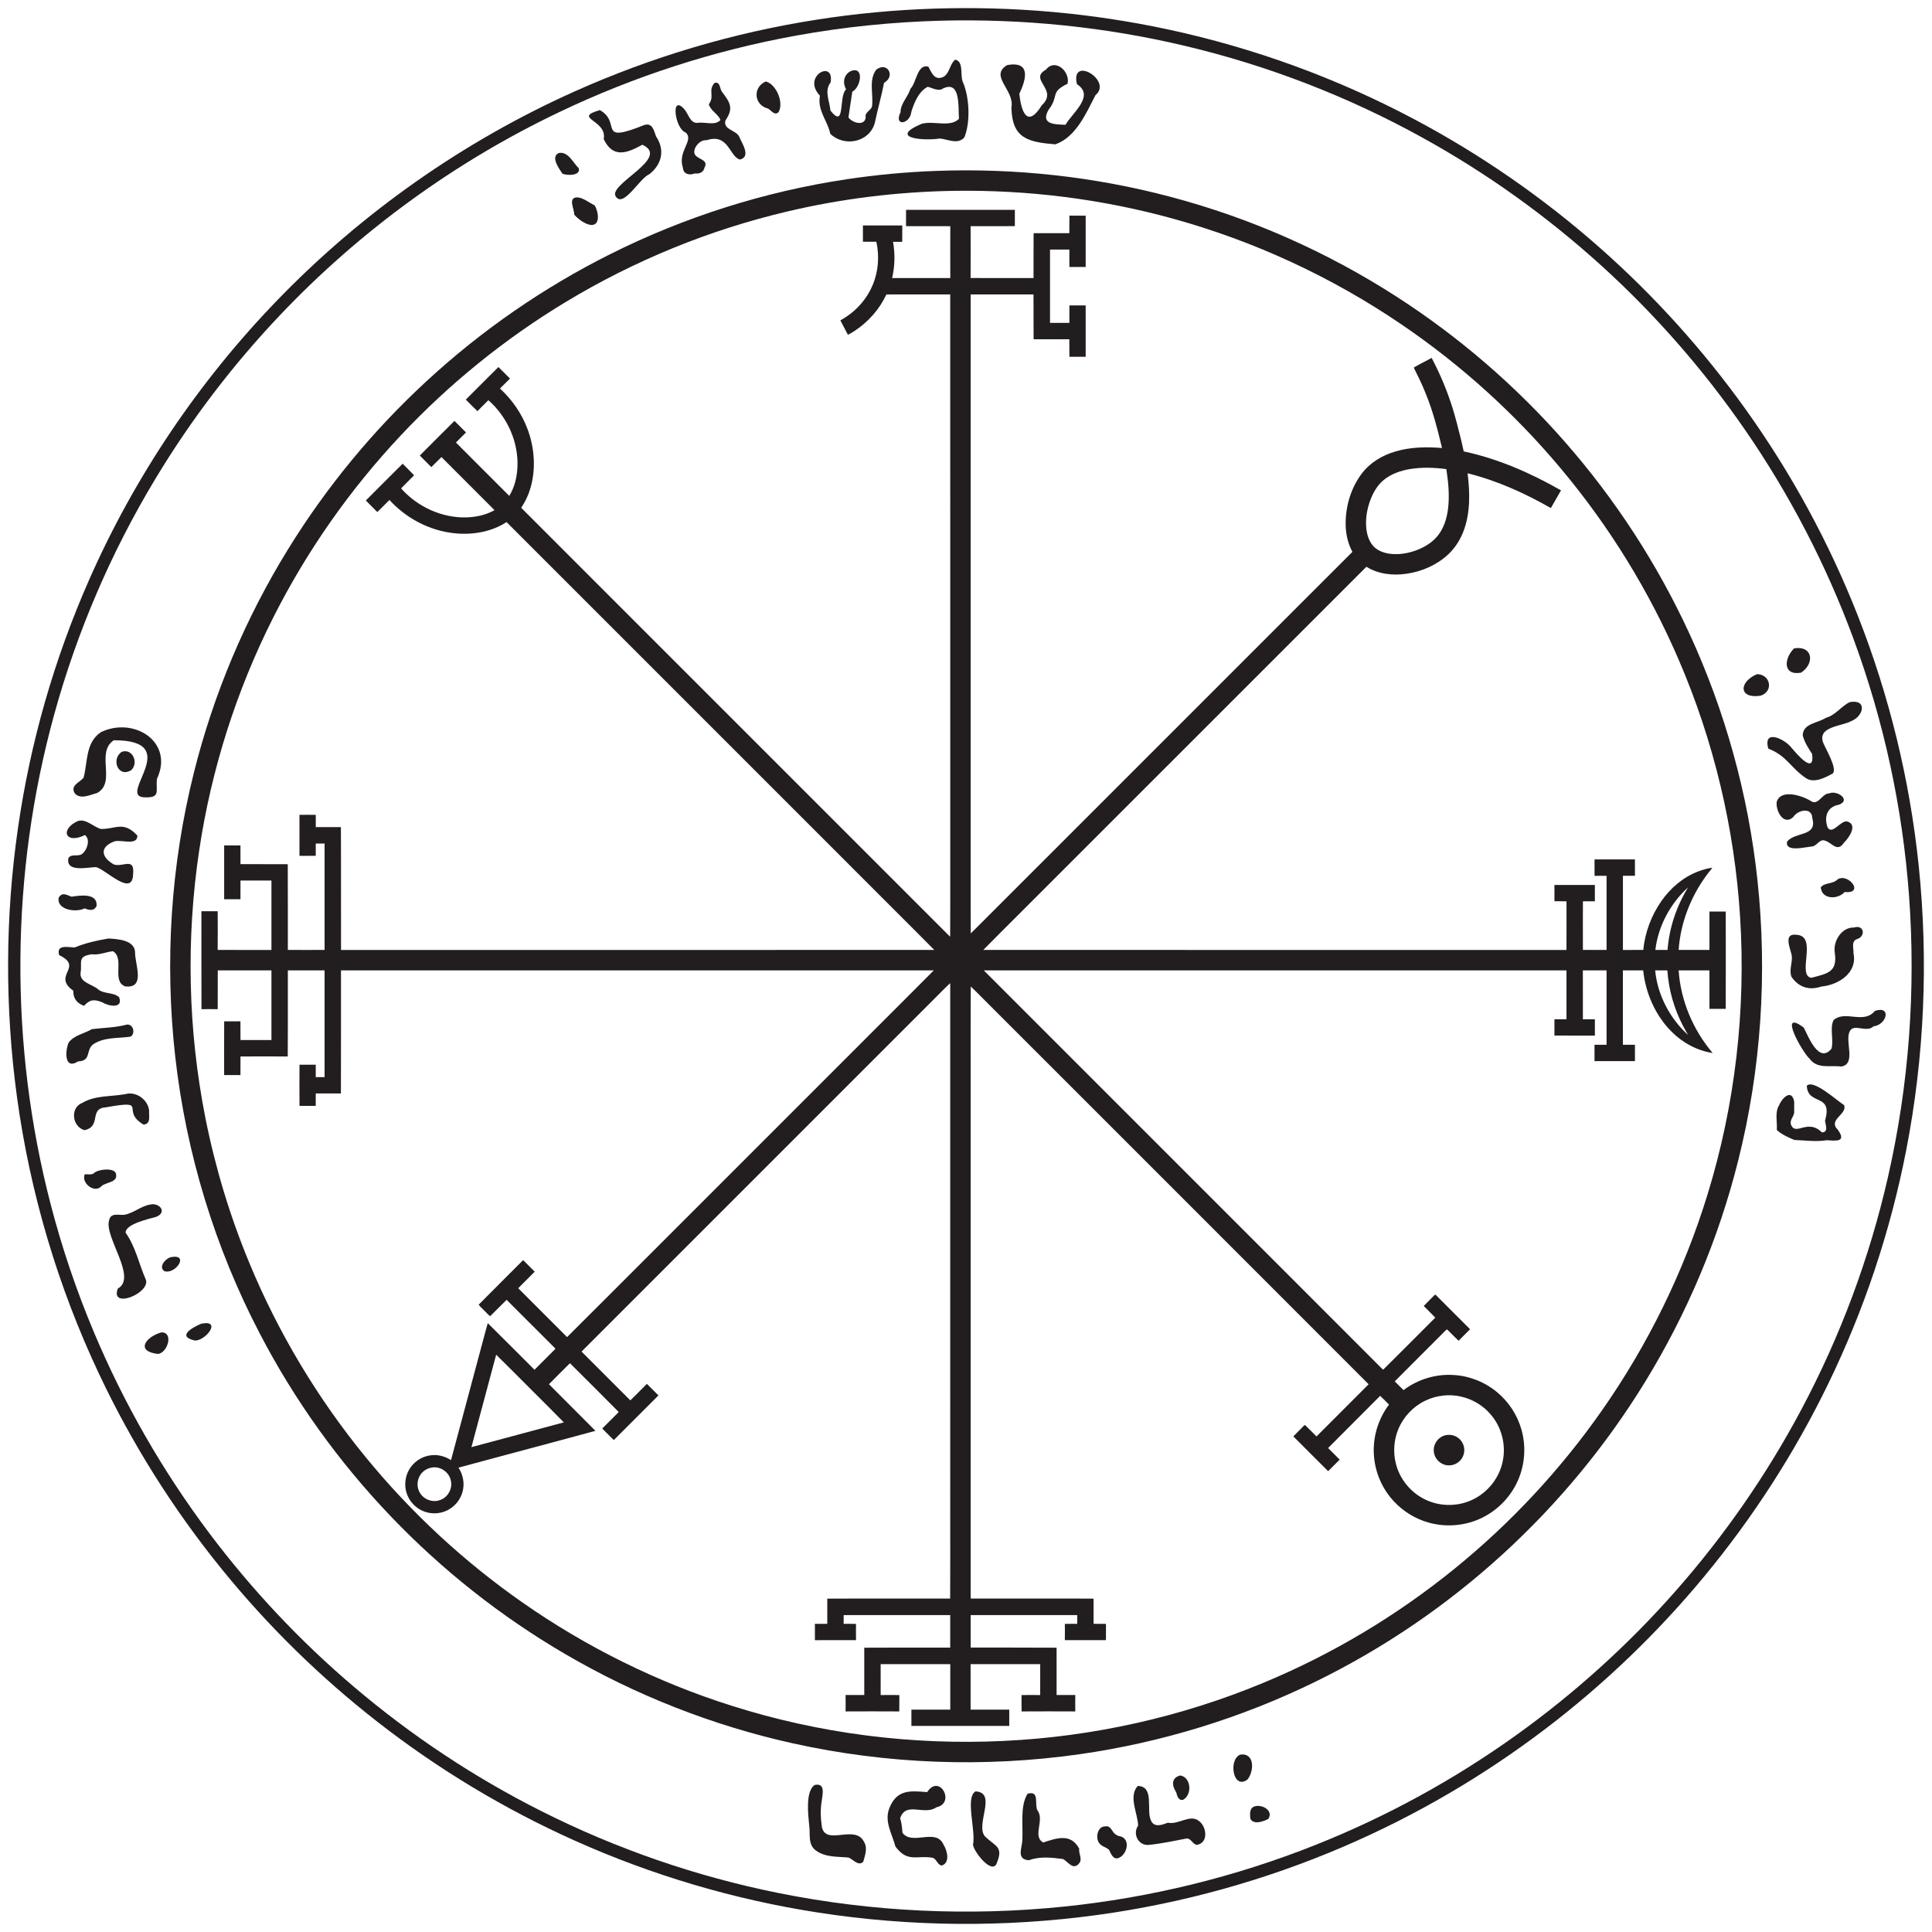 <svg xml:space="preserve" style="enable-background:new 0 0 4000 4000;" viewBox="0 0 4000 4000" height="4000px" width="4000px" y="0px" x="0px" xmlns:xlink="http://www.w3.org/1999/xlink" xmlns="http://www.w3.org/2000/svg" id="Layer_1" version="1.0">
<style type="text/css">
	.st0{fill:#221E1F;}
</style>
<g>
	<path d="M1935.52,17.83c162.14-5.23,324.94,9.15,483.55,43.28c177.87,38.24,350.37,101.31,510.97,186.81
		c137.38,73.03,266.04,162.38,382.64,265.39c112.22,99.11,213.19,210.95,300.39,332.65c95.31,132.92,174.1,277.69,233.84,429.96
		c64.79,165.09,107.08,338.97,125.47,515.36c20.5,196.93,11.99,396.93-26.01,591.28c-32.59,166.9-86.93,329.55-161.25,482.51
		c-69.24,142.69-155.77,276.94-256.93,399.09c-97.02,117.22-207.55,223.24-328.67,315.33c-129.11,98.24-270.31,180.6-419.45,244.44
		c-161.75,69.32-332.85,116.74-507.19,140.69c-192.13,26.36-388.09,24.73-579.73-4.97c-173.32-26.9-343.03-77.05-503.08-148.8
		c-145.08-64.97-282.25-147.55-407.64-245.26c-119.3-92.86-227.98-199.37-323.21-316.8C358.73,3125,273.18,2989.08,205.21,2844.84
		c-85.24-180.55-142.67-374.16-169.83-571.96c-25.44-185.46-24.84-374.51,2.01-559.78c25.43-176.27,75.03-349.03,146.85-512
		c94.37-214.31,227.24-411.52,390.09-579.77c174.97-181.05,384.6-328.54,614.37-431.57c159.68-71.71,328.97-121.97,501.92-149
		C1771.67,28.07,1853.52,20.38,1935.52,17.83z M1948.52,42.83c-100.77,2.7-201.34,12.91-300.53,30.94
		c-169.56,30.76-335.01,84.17-490.49,158.51C940.85,335.59,743.67,479.37,578.64,653.63c-97.52,102.95-183.93,216.44-257.07,337.94
		c-91.57,152-162.31,316.57-209.34,487.7c-90.92,329.81-93.32,683.48-7.2,1014.56c23.29,89.67,53.01,177.67,88.88,263.09
		c62.21,148.37,142.96,288.93,239.58,417.57c87.56,116.57,188.06,223.43,299.19,317.81c118.63,100.86,249.28,187.6,388.39,257.57
		c155.05,78.09,320.61,135.27,490.82,169.44c194.12,39.08,394.15,48.32,591.11,28.09c178.34-18.34,354.15-61.36,520.71-127.72
		c146.64-58.36,286.12-134.65,414.44-226.54c120.98-86.59,232.14-186.9,330.51-298.51c101.17-114.7,188.97-241.21,260.79-376.25
		c80.76-151.66,141.3-314.07,179.43-481.61c43.54-190.94,57.97-388.41,43.47-583.69c-13.4-181.54-52.28-361.2-115.46-531.93
		c-56.18-152.08-131.54-297.04-223.54-430.52c-86.24-125.16-187.01-240.31-299.7-342.3c-111.66-101.06-234.9-189.34-366.68-262.26
		c-155.2-85.99-322.2-150.65-494.89-191.39C2287.41,55.66,2117.66,38.54,1948.52,42.83z" class="st0"></path>
</g>
<path d="M1977.58,123.52c19.07,3.65,9.09,34.47,16.69,48.14c12.83,30.5,15.14,82.16,2.24,112.91
	c-13.74,15.38-33.97,3.7-50.69,2.2c-31.76,5.17-108-0.16-38.45-30.12c24.42-7.85,59.57,8.19,78.07-10.63
	c-1.87-24.95,4.32-84.76-37.38-60.49c-9.85,1.6-17.98-3.33-27.11-5.88c-18.53,8.94-28.61,33.55-34.18,52.25
	c-2.98,25.63-36.79,30.63-22.35,0.41c0.37-18.71,15.26-31.01,20.53-48.51c12.78-12.64,13.75-51.94,37.14-45.86
	c6.88,13.13,13.51,30.61,32.29,20.56C1966.54,150.28,1966.54,132.3,1977.58,123.52z" class="st0"></path>
<path d="M2085.46,134.64c49.76-8.64,38.91,30.19,25.01,59.37c3.69,37.29,16.47,72.46,46.47,23.95
	c35.28-32.75-28.3-53.13,8.4-73.61c19.41-24.81,50.83,4.01,44.9,29.1c-37.2,17.69-16.68,24.92-39.27,53.76
	c-17.64,30.48,12.96,30.38,35.01,31.14c14.62-25.18,61.27-59.89,23.74-84.04c-14.38-60.8,74.96-7.55,38.36,22.66
	c-18.66,35.81-39.74,86.64-83.06,101.87c-56.67-4.59-89.74-12.15-91.02-76.39C2101.18,186.31,2046.98,157.36,2085.46,134.64z" class="st0"></path>
<path d="M1814.2,144.24c22.72-17.44,40.63,13.2,16.21,27.2c-5.45,27.59-13.46,55.36-19.39,83.79
	c-11.82,40.11-63.87,49.38-92.02,21.79c-5.45-27.02-27.2-47.91-21.43-79c-38.6-40.19,30.56-75.93,22.12-27.36
	c-13.72,17.36-2,38.9-0.32,58.33c31.83,39.84,16.24-30.08,32.46-44c-7.61-13.12-5.33-29.62,8.67-37.35
	c29.62-12.77,22.19,33.15,4.16,42.06c-2.91,17.65-5.3,35.46-8.03,53.33c7.29,11.27,33.83,19,35.67,0.01
	c-2.34-11.04,10.95-13.86,13.17-22.99C1808.68,195.06,1797.9,165.7,1814.2,144.24z" class="st0"></path>
<path d="M1585.52,168.7c21.34,5.32,37.81,43.29,26.5,63.33c-7.89,8.16-15.19-3.2-21.75-7.18
	C1561.04,217.79,1557.65,180.68,1585.52,168.7z" class="st0"></path>
<path d="M1479.53,171.59c11.26-2.78,10.32,9.99,14.4,17.17c16.76,23.02,26.25,33.88,7.93,60.86
	c-5.01,19.33,22.15,19.32,28.66,33.49c5.54,13.6,25,41.3,1.53,47.21c-21.8-5.23-23.38-55.22-69-40.02
	c-12.72-1.41-26.36,12.82-25.62,25.35c1.18,14.74,30.63,12.73,21.62,30.7c-0.67-3.35-0.37-6.76-0.46-10.14
	c2.67,15.02-4.57,24.77-20.54,22.88c-9.87,4.37-23.31,1.65-23.95-11.05c-12.17-35.03,23.76-57.37,5.53-73.67
	c-22.4-7.4-31.95-80.89-2.83-48.25c8.64,9.38,11.62,29.13,27.18,28.28c14.97-2.63,36.8,6.59,47.58-5.93
	c-4.1-11.86-20.25-19.03-24.06-32.51C1480.34,198.59,1465.06,187.44,1479.53,171.59z" class="st0"></path>
<path d="M1241.9,227.97c46.26,25.46-7.85,71.02,92.16,30.78c16.96-4.96,19.72,11.58,24.28,23.79
	c18.9,27.91,12.01,58.12-14.35,78.42c-19.31,7.63-52.51,69.03-68.58,46.62c-20.17-25.07,115.29-80.34,54.54-107.92
	c-31.52,17.45-61.01,28.77-80.06-11.73C1258.02,248.21,1183.7,244.88,1241.9,227.97z" class="st0"></path>
<path d="M1156.7,316.87c19.64-4.15,29.78,20.15,41.65,31.63c4.12,15.96-24.93,15.05-33.95,11.09
	C1157.74,349.33,1139.36,324.97,1156.7,316.87z" class="st0"></path>
<g>
	<path d="M1939.51,353.79c162.54-5.9,326,11.89,483.26,53.57c166.1,43.85,325.13,114.21,469.47,207.36
		c128.74,83.02,245.85,184.04,346.89,299.19c104.48,118.96,191.79,253.01,258.12,396.79c74.4,160.96,122.26,334.11,141.26,510.41
		c20.95,193.99,7.9,391.74-39.59,581.05c-40.46,161.83-105.96,317.35-193.28,459.47c-80.26,130.81-178.92,250.3-292.06,353.99
		c-116.12,106.52-247.55,196.35-389.06,265.67c-153.88,75.48-319.7,126.51-489.39,150.66c-196.84,28.02-398.75,20.65-592.89-22.38
		c-165.87-36.7-325.93-99.49-472.54-185.3c-132.6-77.47-254.24-173.62-360.37-284.6c-107.91-112.74-199.8-240.82-271.8-379.28
		c-92.75-177.84-152.2-372.91-174.67-572.22c-22.2-196.45-9.43-396.92,38.63-588.74c40.67-162.84,106.69-319.28,194.79-462.13
		c79.1-128.44,175.94-245.91,286.83-348.17c113.58-104.85,241.94-193.68,380.17-262.87c153.71-77.06,319.66-129.65,489.71-155.14
		C1814.76,361.8,1877.07,356.05,1939.51,353.79z M1974.3,395.15c-115.88,1.87-231.57,16.07-344.36,42.74
		c-161.17,37.96-316.3,101.37-458.03,186.97c-126.03,76.02-241.53,169.46-342.27,276.76C724.06,1014,634.66,1141.59,565.33,1279.33
		c-76,150.72-127.78,313.59-152.8,480.52c-27.62,183.91-23.37,372.6,12.79,555.04c20.43,102.85,50.96,203.7,91.19,300.54
		c59.86,144.43,141.14,279.94,240.15,400.94c93.73,114.68,203.36,216.35,324.77,301.19c132.67,92.82,279.5,165.4,433.9,214.2
		c181.23,57.45,372.76,81.83,562.62,72.65c184.25-8.62,367-49.33,537.34-120.15c142.64-59.14,276.56-139.17,396.39-236.54
		c116.32-94.39,219.36-205.1,305.2-327.85c95.59-136.54,169.73-288.08,218.58-447.45c56.99-185.3,79.5-381,67.22-574.43
		c-11.45-182.77-54.42-363.55-126.96-531.72c-61.39-142.71-143.78-276.34-243.52-395.45c-95.85-114.61-207.73-215.79-331.36-299.69
		c-143.76-97.65-303.51-171.74-471.03-218.05C2281.8,412.01,2127.85,392.71,1974.3,395.15z" class="st0"></path>
</g>
<path d="M1194.46,408.56c13.32,0.58,24.65,10.99,36.53,16.47c7.52,11.3,13.57,42.64-8.01,40.66
	c-12.53-1.87-25.88-12.04-34.16-21.4C1189.34,432.57,1175.14,409.78,1194.46,408.56z" class="st0"></path>
<g>
	<path d="M1875.87,434.45c75.08-0.13,150.18-0.13,225.27,0c0.04,11.25,0.04,22.5,0,33.75
		c-30.54,0.13-61.08-0.04-91.61,0.08c0.17,35.78,0.15,71.56,0.01,107.34c43.42,0.03,86.85-0.06,130.28,0.05
		c0.08-30.96-0.08-61.92,0.16-92.88c24.65-0.06,49.31-0.05,73.97,0c0.16-12.11-0.1-24.23,0.15-36.34
		c11.21,0.15,22.44,0.13,33.67,0.01c0.08,35.44,0.04,70.87,0.02,106.3c-11.25,0-22.5-0.04-33.75,0.03
		c-0.1-12.05-0.02-24.1-0.04-36.15c-13.35-0.09-26.7-0.09-40.04,0c-0.05,50.61-0.04,101.22,0,151.83c13.34,0.12,26.69,0.11,40.04,0
		c0.04-12.06-0.09-24.11,0.07-36.17c11.23,0.1,22.47,0.06,33.71,0.03c0.04,35.43,0.06,70.87-0.01,106.3
		c-11.23-0.06-22.47-0.1-33.69,0.02c-0.24-12.09,0.07-24.19-0.17-36.28c-24.65,0.13-49.29,0.11-73.94,0.02
		c-0.3-30.95-0.01-61.9-0.24-92.84c-43.35-0.02-86.7-0.09-130.04,0.04c-0.1,397.13-0.02,794.27-0.05,1191.41
		c0.1,43.81-0.18,87.63,0.15,131.43c12.11-11.42,23.59-23.49,35.47-35.17c219.66-219.67,439.33-439.33,659-659
		c31.93-31.87,63.73-63.86,95.74-95.65c-10.11-18.82-14.41-40.35-13.98-61.62c0.63-35.79,11.68-71.87,33.4-100.55
		c17.18-22.8,42.86-38,70.02-45.83c31.1-9.19,63.99-9.67,96.09-7.08c-9.11-38.53-19-77.07-34.15-113.74
		c-7.1-18.05-15.77-35.43-24.39-52.79c12.05-7.15,24.79-13.21,37.09-19.97c17.52,33.12,32.07,67.81,43.24,103.58
		c6.14,19.67,11.08,39.68,16.16,59.64c2.49,10.07,4.89,20.17,6.99,30.34c71.17,15.07,138.49,44.7,201.46,80.63
		c-6.93,12.27-13.98,24.47-21.04,36.66c-54.16-30.96-111.68-56.89-172.36-72c4.97,40.49,5.95,83.05-9.18,121.65
		c-6.88,17.28-17.19,33.3-30.76,46.07c-23.64,22.15-54.63,35.7-86.54,40.29c-28.2,4.15-58.54,0.91-83.06-14.49
		c-240.71,240.49-481.21,481.18-721.84,721.75c-23.76,23.9-47.82,47.51-71.37,71.6c402.47,0.04,804.95-0.03,1207.43,0.03
		c0.18-33.59,0.08-67.19,0.05-100.78c-8.33-0.08-16.64,0.06-24.95-0.09c0.08-11.23,0.05-22.46,0.02-33.69
		c27.88-0.09,55.76,0.01,83.65-0.05c0.13,11.27,0.06,22.53,0.04,33.8c-8.25,0.02-16.5-0.01-24.73,0.01
		c-0.2,33.57-0.13,67.15-0.04,100.73c16.32,0.02,32.65,0.13,48.97-0.06c0.04-51.1,0.04-102.2,0-153.3
		c-8.3-0.16-16.61-0.17-24.89,0.02c-0.07-11.35-0.03-22.69-0.02-34.04c27.87,0.02,55.75,0.08,83.62-0.03
		c0.15,11.3,0.03,22.6,0.06,33.91c-8.31,0.06-16.61,0.03-24.91,0.01c-0.06,51.19-0.06,102.37,0.01,153.56
		c14.04-0.08,28.09,0.06,42.14-0.08c3.52-36.13,16.68-71.29,37.42-101.08c18.82-26.93,44.85-49.43,75.75-61.22
		c9.61-3.57,19.5-6.68,29.72-7.86c-4.05,6.06-9.1,11.38-13.21,17.41c-32.3,44.43-52.65,97.82-56.45,152.73
		c21.25,0.09,42.51,0.14,63.76-0.03c0.04-26.48,0.02-52.96,0.02-79.44c11.24-0.06,22.49,0.01,33.74-0.04
		c0.08,67.17,0.17,134.35-0.04,201.52c-11.23-0.09-22.46-0.05-33.68-0.02c-0.07-26.56,0.04-53.11-0.05-79.66
		c-21.25-0.02-42.51-0.01-63.75-0.01c4.16,62.63,29.84,123.31,70.4,171.06c-32.17-4.81-62.08-21.03-84.91-44
		c-33.67-33.77-53.96-79.82-58.92-127.02c-14-0.07-28-0.05-41.99-0.02c0.02,51.35-0.01,102.69,0.01,154.04
		c8.31,0.05,16.62,0.01,24.94,0.02c0.01,11.28,0.02,22.56-0.01,33.84c-27.9-0.04-55.81,0.04-83.71-0.04
		c0.04-11.26,0.04-22.51,0-33.76c8.3-0.09,16.62,0.01,24.94-0.07c0.06-51.34,0.05-102.69,0-154.04
		c-16.36-0.01-32.72-0.04-49.07,0.02c0.09,33.78-0.08,67.57,0.09,101.35c8.26-0.21,16.53-0.18,24.81-0.03
		c0,11.22,0.02,22.45-0.01,33.68c-27.91-0.03-55.82,0.15-83.73-0.09c0.1-11.23,0.05-22.46,0.03-33.68c8.3-0.06,16.6,0.03,24.92-0.05
		c0.09-33.73,0.07-67.47,0.01-101.2c-402.15,0.02-804.29-0.08-1206.44,0.04c273.73,273.98,547.71,547.71,821.5,821.63
		c1.8,1.63,3.26,3.86,5.51,4.97c36.08-35.72,71.9-71.74,107.77-107.68c-7.83-8.16-16-15.98-23.89-24.07
		c6-6.39,12.39-12.41,18.5-18.69c1.75-1.77,3.37-3.74,5.55-5.03c24.03,23.86,47.96,47.83,71.84,71.84
		c-7.82,8.07-15.84,15.94-23.79,23.88c-8.19-7.72-15.83-16-24-23.72c-5.32,4.15-9.6,9.5-14.54,14.1
		c-31.16,31.25-62.52,62.32-93.56,93.69c5.99,6.09,12.01,12.16,18.15,18.12c29.48-22.44,67.11-33.85,104.09-31.29
		c32.67,1.88,64.53,14.64,89.64,35.59c24.15,20.02,42.09,47.46,50.5,77.7c10.56,37.25,6.58,78.42-11.13,112.88
		c-15.18,29.94-40.33,54.66-70.49,69.38c-33.81,16.68-73.77,20.21-110.07,10.15c-27.71-7.62-53.13-23.18-72.63-44.26
		c-23.13-24.81-37.8-57.37-40.85-91.16c-3.88-38.55,7.54-78.17,30.89-109.03c-6.09-6.07-11.98-12.34-18.33-18.12
		c-35.76,36.16-71.98,71.85-107.74,108.01c7.89,8.09,16.05,15.92,23.9,24.06c-7.85,8.04-15.84,15.95-23.82,23.87
		c-24.15-23.86-48.06-47.97-72.05-71.99c5.78-6.25,12.01-12.07,17.95-18.17c1.94-1.93,3.7-4.11,6.06-5.56
		c8.12,7.77,15.88,15.94,23.95,23.78c35.94-36.02,72.03-71.91,107.9-108c-107.46-107.72-215.16-215.21-322.72-322.84
		c-155.33-155.33-310.67-310.67-466-466c-11.76-11.51-23.04-23.53-35.1-34.72c-0.39,50.87-0.06,101.76-0.17,152.63
		c0,366.33,0,732.66,0.01,1099c-0.01,5.2-0.11,10.42,0.15,15.65c51.4-0.14,102.8-0.02,154.2-0.06c33.38,0.05,66.76-0.15,100.14,0.21
		c0.05,17.37,0.02,34.74,0.01,52.12c8.54,0.09,17.08-0.08,25.63,0.11c-0.06,11.24-0.01,22.48-0.03,33.72
		c-28.37-0.02-56.75,0.06-85.12-0.04c0.18-11.2,0.18-22.41,0-33.6c8.53-0.34,17.07-0.09,25.62-0.16c0.07-6.03,0.07-12.05,0-18.06
		c-73.52-0.05-147.04-0.04-220.56,0c-0.08,22.4-0.08,44.81,0.01,67.22c59.28,0.16,118.58-0.21,177.87,0.25
		c-0.06,32.63-0.1,65.26,0.02,97.9c12.9,0.1,25.81-0.03,38.72,0.07c-0.22,11.32-0.2,22.65-0.01,33.97
		c-37.05-0.19-74.11-0.21-111.17,0.01c-0.27-11.3-0.02-22.6-0.13-33.89c12.87-0.18,25.74-0.18,38.62,0
		c0.01-21.35-0.03-42.7,0.02-64.04c-48.04,0.06-96.07,0.02-144.1,0.02c0.15,31.39,0.14,62.78,0,94.17
		c26.67-0.01,53.34-0.07,80.01,0.03c0.13,11.24,0.13,22.49-0.01,33.74c-67.52,0.06-135.04,0.08-202.56-0.01
		c-0.05-11.25-0.05-22.48-0.01-33.72c26.83-0.12,53.66-0.05,80.49-0.03c-0.15-31.4-0.15-62.79,0-94.18
		c-48.05-0.01-96.1,0.06-144.14-0.04c-0.01,21.35-0.03,42.71,0.01,64.06c12.88-0.19,25.78-0.18,38.67,0
		c-0.12,11.29,0.13,22.59-0.13,33.89c-37.06-0.22-74.12-0.2-111.17-0.01c0.19-11.32,0.2-22.66-0.02-33.97
		c12.89-0.1,25.78,0.03,38.68-0.07c0.11-32.64,0.05-65.27,0.02-97.9c59.31-0.46,118.62-0.09,177.93-0.24
		c0.08-22.42,0.08-44.83,0-67.23c-73.54-0.05-147.08-0.05-220.61,0c-0.1,6.01-0.1,12.03,0,18.06c8.53,0.07,17.07-0.18,25.6,0.16
		c-0.19,11.19-0.21,22.4,0.02,33.6c-28.37,0.11-56.74,0-85.11,0.05c-0.06-11.25,0.01-22.5-0.04-33.74c8.53-0.17,17.07,0,25.61-0.1
		c-0.02-17.38-0.07-34.75,0.02-52.12c52.73-0.43,105.46-0.12,158.2-0.21c32.06,0.03,64.13-0.07,96.2,0.06
		c0.36-50.22,0.05-100.44,0.16-150.65c0-369,0-738-0.01-1107c-0.03-5.53,0.11-11.05-0.14-16.55c-12.37,11.53-23.99,23.85-36.06,35.7
		c-242.37,242.36-484.73,484.74-727.11,727.09c33.64,33.73,67.32,67.41,101.04,101.05c11.57-11.25,22.87-22.77,34.27-34.17
		c8.07,7.86,16.01,15.86,23.93,23.89c-30.71,30.91-61.56,61.68-92.42,92.45c-7.84-7.59-15.54-15.33-23.18-23.11
		c-1.12-0.88,0.56-1.93,1.02-2.59c7.71-7.64,15.38-15.32,23.05-23c2.92-3.29,6.73-5.89,9.06-9.61
		c-33.45-33.73-67.09-67.31-100.78-100.81c-14.54,14.46-29.12,28.89-43.47,43.55c31.99,32.24,64.33,64.15,96.25,96.46
		c-40.16,11.13-80.51,21.63-120.73,32.52c-54.29,14.59-108.63,28.98-162.87,43.72c9.58,14.33,13.06,32.66,8.59,49.4
		c-4.21,16.58-15.9,31.06-31.2,38.71c-16.28,8.37-36.45,8.61-52.95,0.73c-14.98-6.96-26.73-20.39-31.75-36.1
		c-5.05-15.66-3.36-33.36,4.68-47.72c9.1-16.65,26.49-28.48,45.37-30.62c14.61-1.99,29.56,2.06,41.83,10.07
		c22.14-83.23,44.56-166.39,66.81-249.59c3.12-11.35,5.96-22.78,9.26-34.08c32.49,31.96,64.46,64.45,96.81,96.55
		c14.11-14.33,28.45-28.44,42.61-42.72c1.18-0.9-0.31-1.97-0.84-2.63c-33.21-33.12-66.29-66.38-99.55-99.45
		c-11.48,11.11-22.5,22.71-34.03,33.77c-4.35-2.69-7.39-7.16-11.22-10.54c-4.08-4.51-9.14-8.23-12.59-13.22
		c30.52-30.91,61.42-61.47,92.08-92.26c8.08,7.88,16.06,15.87,23.96,23.94c-11.38,11.43-22.83,22.78-34.19,34.23
		c33.65,33.81,67.43,67.52,101.19,101.23c53.54-53.2,106.76-106.71,160.18-160.03c161-161,322-322,483-483
		c38.65-38.76,77.53-77.3,116.04-116.21c-409.1-0.11-818.21-0.03-1227.31-0.04c-0.12,84.94,0.19,169.89-0.17,254.83
		c-17.36,0.07-34.72-0.04-52.07,0.05c-0.12,8.54,0,17.09-0.07,25.64c-11.2-0.1-22.39-0.14-33.58,0.02
		c-0.26-28.4-0.22-56.8-0.02-85.2c11.2,0.12,22.4,0.06,33.61,0.03c0.05,8.53-0.05,17.07,0.05,25.62c6.08,0.03,12.17,0.02,18.25,0
		c0.02-73.66,0.01-147.33,0.01-220.99c-25.35-0.01-50.7-0.02-76.05,0c-0.15,59.43,0.25,118.87-0.24,178.3
		c-32.61-0.23-65.23-0.18-97.83-0.02c-0.05,12.84,0.02,25.68-0.04,38.52c-11.26,0-22.53-0.02-33.79,0.01
		c0-37.1-0.14-74.21,0.07-111.31c11.23,0.15,22.45,0.15,33.68,0c0.17,12.91-0.02,25.83,0.1,38.74c21.36,0.08,42.73,0.07,64.09,0.01
		c0.02-48.09,0.01-96.17,0-144.26c-37.05,0-74.1-0.01-111.15,0.01c-0.11,26.79,0.07,53.58-0.09,80.36
		c-11.21-0.19-22.43-0.19-33.64,0c-0.26-67.58-0.04-135.17-0.11-202.76c11.23-0.11,22.47-0.07,33.7-0.02
		c0.13,26.7,0.2,53.42-0.04,80.12c37.1,0.13,74.2-0.03,111.3,0.08c0.09-47.93,0.02-95.87,0.03-143.8
		c-21.37-0.01-42.74-0.04-64.1,0.02c-0.07,12.9,0.02,25.81-0.05,38.72c-11.25-0.04-22.51-0.06-33.76,0.01
		c-0.08-37.13-0.13-74.26,0.02-111.39c11.24,0.1,22.48,0.09,33.72,0.01c0.12,12.92-0.02,25.83,0.07,38.75
		c32.63,0.08,65.25-0.03,97.88,0.05c0.34,59.16,0.08,118.33,0.17,177.49c25.35,0.16,50.71,0.15,76.06,0c0-73.41,0-146.82,0-220.24
		c-6.09-0.15-12.18-0.15-18.27,0c-0.05,8.48-0.04,16.95,0,25.43c-11.24,0.05-22.48,0-33.72,0.03c-0.12-28.3-0.05-56.6-0.04-84.9
		c11.26,0,22.51-0.12,33.77,0.08c-0.05,8.43-0.07,16.87,0,25.31c17.34,0.1,34.69,0.07,52.03,0.01c0.5,84.8,0,169.61,0.27,254.42
		c409.42-0.11,818.83,0.06,1228.25-0.09c-25.56-26.1-51.63-51.7-77.38-77.61c-269.38-269.41-538.83-538.76-808.16-808.22
		c-31.91,20.71-71.4,27.12-108.79,23.02c-51.06-5.45-99.15-31-133.67-68.79c-8.39,8.3-16.61,16.77-25.09,24.97
		c-7.9-8-15.98-15.82-23.77-23.91c25.36-25.42,50.66-50.9,76.21-76.13c7.83,8.06,15.97,15.8,23.72,23.93
		c-8.9,9.14-18.09,17.97-26.96,27.13c34.01,38.4,85.07,61.84,136.59,60.03c19.69-0.81,39.62-5.15,56.86-14.96
		c-36.51-36.75-73.18-73.34-109.87-109.91c-7.11,6.81-13.9,13.95-20.97,20.8c-7.96-7.97-16-15.86-23.85-23.93
		c23.85-23.96,47.71-47.91,71.73-71.69c8.05,7.86,15.94,15.91,23.93,23.84c-6.93,7-13.91,13.94-20.89,20.89
		c36.71,36.93,73.61,73.67,110.42,110.5c10.65-17.27,15.61-37.57,16.84-57.67c3.06-52.82-20.54-105.72-60.09-140.47
		c-7.61,7.47-15.15,15.01-22.6,22.63c-8.32-7.66-16.16-15.83-24.07-23.9c22.49-22.47,44.87-45.04,67.48-67.39
		c7.97,7.94,15.93,15.91,23.89,23.88c-6.89,6.88-13.73,13.79-20.67,20.6c25.03,23.06,45.02,51.72,56.93,83.66
		c14.34,38.03,17.66,80.63,6.85,119.99c-4.25,15.35-10.86,30.08-19.97,43.17c102.19,102.44,204.62,204.65,306.9,307.01
		c190.66,190.66,381.33,381.33,571.99,571.99c3.08,3.09,6.11,6.24,9.38,9.16c0.33-50.1,0.05-100.21,0.15-150.32
		c-0.03-393.14,0.05-786.28-0.05-1179.41c-44.07-0.08-88.15-0.15-132.22,0.03c-14.16,30.52-37.24,56.67-65.32,75.12
		c-4.62,3.01-9.3,5.96-14.28,8.31c-5.11-10.01-10.61-19.8-15.65-29.83c29.22-15.84,53.36-41.33,66.4-72
		c12.36-28.39,14.73-60.6,8.15-90.75c-9.28,0.04-18.56,0.1-27.83-0.03c-0.11-11.23-0.12-22.47,0-33.71
		c27.15-0.07,54.29-0.07,81.44,0c-0.05,11.29,0.11,22.58-0.09,33.88c-6.34-0.13-12.67-0.14-19,0c4.44,24.8,3.84,50.47-1.88,75.02
		c40.14-0.02,80.28-0.01,120.43-0.01c-0.14-35.78-0.16-71.56,0.01-107.34c-30.54-0.12-61.07,0.05-91.61-0.08
		C1875.82,456.95,1875.81,445.7,1875.87,434.45z M2920.24,970.97c-19.62,3.19-39.27,9.71-54.88,22.38
		c-11.92,9.59-20.26,22.87-26.15,36.83c-7.75,18.55-11.94,38.77-10.8,58.91c0.85,14.58,4.64,29.79,14.43,41.05
		c10.29,11.54,26.16,16.02,41.12,16.97c19.5,1.12,39.06-3.29,56.8-11.28c14.41-6.54,27.88-15.88,37.44-28.65
		c11.79-15.54,17.43-34.84,19.87-53.97c3.27-27.3,0.6-54.89-3.56-81.93C2969.92,968,2944.81,967.09,2920.24,970.97z
		 M3427.23,1966.71c8.4,0.09,16.82,0.06,25.24,0.01c3.47-45.78,18.54-90.47,42.53-129.55
		C3458.23,1870.64,3433.15,1917.18,3427.23,1966.71z M3426.84,2009.04c4.85,51.11,30.39,99.45,68.22,133.86
		c-3.43-6.22-7.2-12.24-10.4-18.56c-18.65-35.66-29.88-75.17-32.58-115.32C3443.66,2009,3435.25,2008.96,3426.84,2009.04z
		 M1027.26,2804.77c-17.02,63.81-34.25,127.57-51.21,191.4c63.79-16.98,127.57-34.06,191.31-51.27
		c-21.22-21.86-43.02-43.16-64.48-64.78C1077.63,2855.05,1052.73,2829.61,1027.26,2804.77z M2989.33,2889.25
		c-13.29,1.28-26.37,4.84-38.39,10.66c-25.03,11.93-45.29,33.39-55.87,59.01c-9.27,22.34-11.02,47.66-5.14,71.11
		c7.68,31.2,29.42,58.51,58,73.15c31.16,16.36,70,16.86,101.58,1.33c31.64-15.15,55.38-45.71,61.93-80.2
		c6.88-33.99-2.89-70.87-25.98-96.79C3061.99,2900.32,3025.09,2885.58,2989.33,2889.25z M895.31,3038.21
		c-5.71,0.71-11.26,2.77-15.97,6.1c-13.76,9.27-18.88,28.91-11.36,43.72c7.13,15.59,26.73,23.76,42.82,17.76
		c16.73-5.38,27.16-24.71,22.33-41.65C929.24,3047.67,912.07,3035.88,895.31,3038.21z" class="st0"></path>
</g>
<path d="M3714.52,1342.38c39.06-6.41,43.18,31.57,14.26,50.35C3689.9,1399.28,3694.09,1362.17,3714.52,1342.38z" class="st0"></path>
<path d="M3637.66,1395.79c27.4,0,35.3,35.13,7.75,44.53C3599.85,1447.61,3599.32,1412.09,3637.66,1395.79z" class="st0"></path>
<path d="M3829.71,1453.69c36.52-6.66,29.38,28.78,3.16,39.23c-19.07,10.77-71.33,11.05-57.98,45.23
	c5.57,13.59,28.68,51.79,20.09,62.91c-15.11,8.45-37.88,20.83-54.75,10.73c-33.12-21.59-39.59-46.42-79.12-61.84
	c-11.76-41.75,34.31-20.16,48.35-1.4c11.69,13.62,47.96,56.66,42.38,12.48c-7.83-11.88-15.57-23.88-19.45-38.22
	c-0.04-25.16,31.37-25.58,47.68-36.57C3800.24,1480.94,3811.87,1462.16,3829.71,1453.69z" class="st0"></path>
<path d="M208.85,1515.88c68.27-32.87,151.96,20.04,116.19,96.44c-3.29,26.07,9.45,40.7-28.92,38.28
	c-50.53-5.72,84.65-118.21-60.53-117.99c-38.4,25.82,6.17,87.09-34.69,109.31c-14.17,3.58-34.76,14.27-46.2,0.36
	c-9.91-16.37,10.78-22.33,18.37-32.3C181.95,1577.09,176.54,1537.96,208.85,1515.88z" class="st0"></path>
<path d="M252.43,1556.42c22.45-7.15,35.19,23.2,19.2,38.16C243.9,1611.36,229.52,1570.7,252.43,1556.42z" class="st0"></path>
<path d="M3787.56,1642.53c15.79-6.96,45.76,13.91,19.68,23.57c-24.24,4.15-31.04,24.85-23.56,46.62
	c9.84,17.47,27.17-15.29,41.14-11.9c21.88,6.74,3.51,33.52-6.62,43.39c-15.89,23.55-26.05-3.15-44.2-4.65
	c-9,1.34-13.17,11.69-22.2,12.96c-13.47,0.84-55.93,12.89-51.92-9.78c16.32-21.32,63.3-9.68,52.3-48.75
	c-0.59-23.57-30.14-17.35-39.46-2.35c-20.04,18.75-36.81-13.23-34.22-31.68c9.24-27.83,54.89-12.16,73.02-0.13
	C3765.89,1666,3772.63,1642.56,3787.56,1642.53z" class="st0"></path>
<path d="M161.49,1699.75c16.98-4.97,31.43,11.98,47.26,16.5c30.92,0.77,46.39-17.68,75.68,13.74
	c0.33,21.61-33.4,7.93-47.11,11.83c-31.54,11.56-28.42,32.78-1.37,48.06c18.87,5.87,43.3-15.93,39.61,20.13
	c-1.21,48.73-57.68-11-76.98-14.74c-17.67,0.23-62.94,11.56-56.91-18.79c6.7-10.5,22.93-0.52,30.88-10.94
	c8.7-8.33,14.43-28.55,3.29-36.64C134.56,1748.96,123.68,1716.56,161.49,1699.75z" class="st0"></path>
<path d="M3804.48,1820.7c21.88-14.23,57.11,30.35,14.61,26.09c-14.35,16.28-47.62,15.55-49.35-9.79
	C3777.84,1826.87,3794.65,1830.88,3804.48,1820.7z" class="st0"></path>
<path d="M121.57,1858.42c7.57-12.33,16.26-5.37,26.68-1.9c17.38-2.67,53.65-8.34,51.76,18.96
	c-4.98,11.26-15.58,9.18-24.81,5.15C157.76,1889.87,116.57,1884.01,121.57,1858.42z" class="st0"></path>
<path d="M3838.4,1920.38c21.49-6.87,25.23,19.17,5.13,24.32c-11.1,5.25-5.45,19.74-6.04,29.34
	c8.4,40.17-31.18,65.26-66.55,68.46c-24.71,8.42-46.48,2.06-61.67-19.76c-5.82-13.51,2.12-29.39,0.45-43.8
	c-2.31-13.96-18.36-46.44,8.3-43.65c47.49,0.97,1.1,83.5,31.93,89.2c34.5-9.05,54.78-11.89,48.68-52.53
	C3795.04,1948.48,3813.03,1919.41,3838.4,1920.38z" class="st0"></path>
<path d="M224.71,1943.05c19.26,1.26,53.35,2.95,54.93,27.95c-1.04,23.66,23.15,76.37-20.54,71.2
	c-28.83-10.94-0.14-58.15-25.38-72.82c-14.64,1.66-28.37,8.34-43.73,6.34c-30.91,4.45-19.41,16.69-23.17,38.36
	c-2.47,20.23,24.34,23.68,36.12,34.03c12.41,10.49,31.61,5.72,43.58,16.38c9.47,24.3-21.68,18.97-34.5,10.81
	c-16.88-6.84-25.99-6.28-38.02,7.16c-14.65-4.98-22.97-16.03-22.16-31.3c-45.22-31.79,22.78-48.48-29.37-73.69
	c-6.55-23.08,19-15.9,32.31-15.9C177.31,1952.25,200.96,1947.06,224.71,1943.05z" class="st0"></path>
<path d="M3881.91,2092.86c34.79-11.39,24.61,28.86-2.91,32.03c-15.32,14.64-41.28-7.72-49.75,11.27
	c-9.68,20.63,14.24,66.86-17.17,72c-22.72-3.16-49.36,5.79-65.28-15.91c-15.13-13.21-67.11-105.6-12.31-64.75
	c9.91,19.3,31.51,75.87,57.6,43.39c4.67-19.48-4.2-41.04,4.07-58.8C3820.34,2090.52,3858.4,2121.53,3881.91,2092.86z" class="st0"></path>
<path d="M262.31,2121.39c13.67-2.02,18.73,18.31,8.09,24.89c-25.38,3.74-54.07,0.62-76.65,15.32
	c-16.98,11.46-3.8,34.98-31.99,35.91c-28.76,18.25-27.16-21.19-19.76-38.85c11.62-15.6,32.15-18.4,48.18-27.9
	C214.33,2127.76,238.7,2127.72,262.31,2121.39z" class="st0"></path>
<path d="M3740.78,2248.07c12.98-14.73,62.74,30.88,77.15,39.94c7.72,19.02-34.39,29.97-12.96,50.94
	c18.54,25.87-3.39,23.09-22.6,21.73c-22.06,3.72-44.82,0.3-67.35-0.5c-12.7-5.42-26.23-11.23-36.36-20.7
	c1.37-16.88-4.6-36.24,4.85-51.16c6.33-15.78,26.1-34.71,31.18-7.36c-0.12,7.7-0.1,15.41-0.05,23.12
	c-1.49,8.93-10.79,16.17-5.82,26.15c10.09,20.98,34.49-14.47,63.16,14.22c14.62-0.22,7.2-15.88,6.56-24.45
	C3795.37,2262.42,3742.91,2289.96,3740.78,2248.07z" class="st0"></path>
<path d="M260.33,2265.11c21.94-5.91,45.84,11.81,48.37,33.85c-0.69,11.06,4.39,28.3-11.64,29.37
	c-49.42-29.57,13.93-52.13-77.54-35.78c-36.35,2.32-8.43,39.28-44.52,47.36c-25.53-6.96-30.61-46.41-4.7-56.48
	C197.61,2267.29,230.26,2270.85,260.33,2265.11z" class="st0"></path>
<path d="M194.68,2428.78c7.69-7.91,39.58-11.43,44.84-0.48c6.75,20.28-18.66,18.36-29.02,27.16
	c-14.43,16.61-42.96-6.1-35.07-24.15C181.84,2430.59,189.21,2433.25,194.68,2428.78z" class="st0"></path>
<path d="M310.59,2493.97c18.6-4.84,36.55,15.11,13.45,25.14c-15.58,4.79-63.14,14.29-64.14,32.84
	c21.12,29.66,27.63,64.81,42.26,98.03c8.04,28.41-74.63,60.96-58.27,17.87c40.79-22.18-27.33-105.59-18.28-140.22
	c3.15-17.69,18.67-11.39,31.31-12.47C276.49,2511.93,291.07,2497.32,310.59,2493.97z" class="st0"></path>
<path d="M353.64,2602.84c39.69-7.68,9.66,36.59-13.4,28.9C327.34,2623.08,342.81,2605.39,353.64,2602.84z" class="st0"></path>
<path d="M416.55,2740.64c42.79-9.07,11.06,34.14-12.54,34.88C365.26,2767.2,397.23,2748.78,416.55,2740.64z" class="st0"></path>
<path d="M334.44,2758.49c25.71,0.07,12.3,42.66-7.44,44.77C279.25,2797.55,302.22,2767.24,334.44,2758.49z" class="st0"></path>
<path d="M2992.39,2971.63c7.67-1.87,16.06-0.89,22.98,3.01c7.69,4.23,13.45,11.82,15.42,20.39
	c2.15,8.76,0.21,18.4-5.08,25.71c-6.36,9.04-17.74,14.19-28.74,13.01c-14.4-1.13-26.9-13.36-28.29-27.75
	C2966.49,2990.7,2977.34,2975.05,2992.39,2971.63z" class="st0"></path>
<path d="M2567.93,3632.74c30.38-4.18,28.76,34.95,14.62,51.82C2552.41,3706.31,2542.83,3642.39,2567.93,3632.74z" class="st0"></path>
<path d="M2443.68,3675.88c22.68,3.83,24.99,40.06,5.73,50.41c-9.83,2.35-12.38-8.8-14.33-15.89
	C2426,3696.78,2424.71,3680.69,2443.68,3675.88z" class="st0"></path>
<path d="M1686.52,3695.68c23.15-5.22,16.38,19.58,14.73,33.37c-3.16,18.11-2.13,36.45,0.59,54.56
	c9.28,37.99,69.35-7.37,87.24,30.19c7.66,12.18,1.79,27.87-1.76,40.63c-10.14,10.25-20.92-4.71-30.33-8.54
	c-23.1-2.4-47.16,0.1-67.51-14.4c-17.8-12.8-11.28-34.58-14.16-52.74C1673.25,3757.25,1667.28,3708.88,1686.52,3695.68z" class="st0"></path>
<path d="M1919.55,3710.4c25.64-39.28,59.53,22.84,19.18,31.42c-25.32,17.88-63.63-13.37-75.1,23.04
	c3.3,9.29,4.02,19.82,4.87,29.74c20.19,27.33,69.34-10.98,85.06,24.7c7.55,12.13,14.03,37.2-3.62,43.08
	c-9.84-1.3-10.43-14.01-19.5-16.15c-32.21-5.53-51.42,10.74-76.5-23.1c-6.63-25.42-22.75-50.32-13.42-77.53
	C1855.77,3704.94,1882.97,3707.26,1919.55,3710.4z" class="st0"></path>
<path d="M2355.52,3697.63c35.15,0.6,17.53,49.24,27.05,70.68c6.32,16.27,23.32,10.17,35.39,5.34
	c21.4,5.03,45.77-18.2,64.07-3.69c16.48,11.63,20.54,45.87-4.06,49.58c-8.85-1.09-11.64-13.22-20.9-13.15
	c-26.62,4.9-52.99,10.95-80.07,13.39c-20.56,0.94-32.45-23.5-20.63-39.85C2355.77,3754.28,2335.72,3719.64,2355.52,3697.63z" class="st0"></path>
<path d="M2019.7,3708.85c45.6,2.55-0.87,68.37,19.39,93.05c22.5,22,39.57,20.52,23.62,57.97
	c-11.49,19.51-47.74-28.02-48.16-40.78C2020.57,3789.09,1997.94,3721.71,2019.7,3708.85z" class="st0"></path>
<path d="M2127.53,3713.62c25.69-6.71,13.57,21.1,20.38,34.48c15.39,19.66-11.21,54.66,12.13,66.53
	c27.42-9.06,57.2-19.6,74.32,12.87c-1.51,9.98,7.12,21.44,0.11,30.01c-12.57,15.91-22.74-2.75-33.5-8.56
	c-23.94-3.21-47.79-5.87-70.97,2.43c-26.68-1.94-13.52-25.68-13.37-42.39C2118.41,3778.27,2111.48,3739.47,2127.53,3713.62z" class="st0"></path>
<path d="M2597.65,3739.9c15.29-4.79,39.74,8.65,28.19,26.07c-10.09,5.06-30.14,12.87-37.18-0.46
	C2587.94,3756.23,2586.39,3743.21,2597.65,3739.9z" class="st0"></path>
<path d="M2288.4,3781.33c9.03-2.03,12.38,6.36,16.87,12.32c3.4,4.28,8.26,7.47,13.77,8.18
	c21.65,5.14,15.24,35.83-1.14,43.99c-12.14,6.73-17.61-7.2-21.77-15.9c-6.07-5.91-15.67-6.71-20.66-14.41
	C2267.66,3804.93,2272.12,3780.99,2288.4,3781.33z" class="st0"></path>
</svg>
